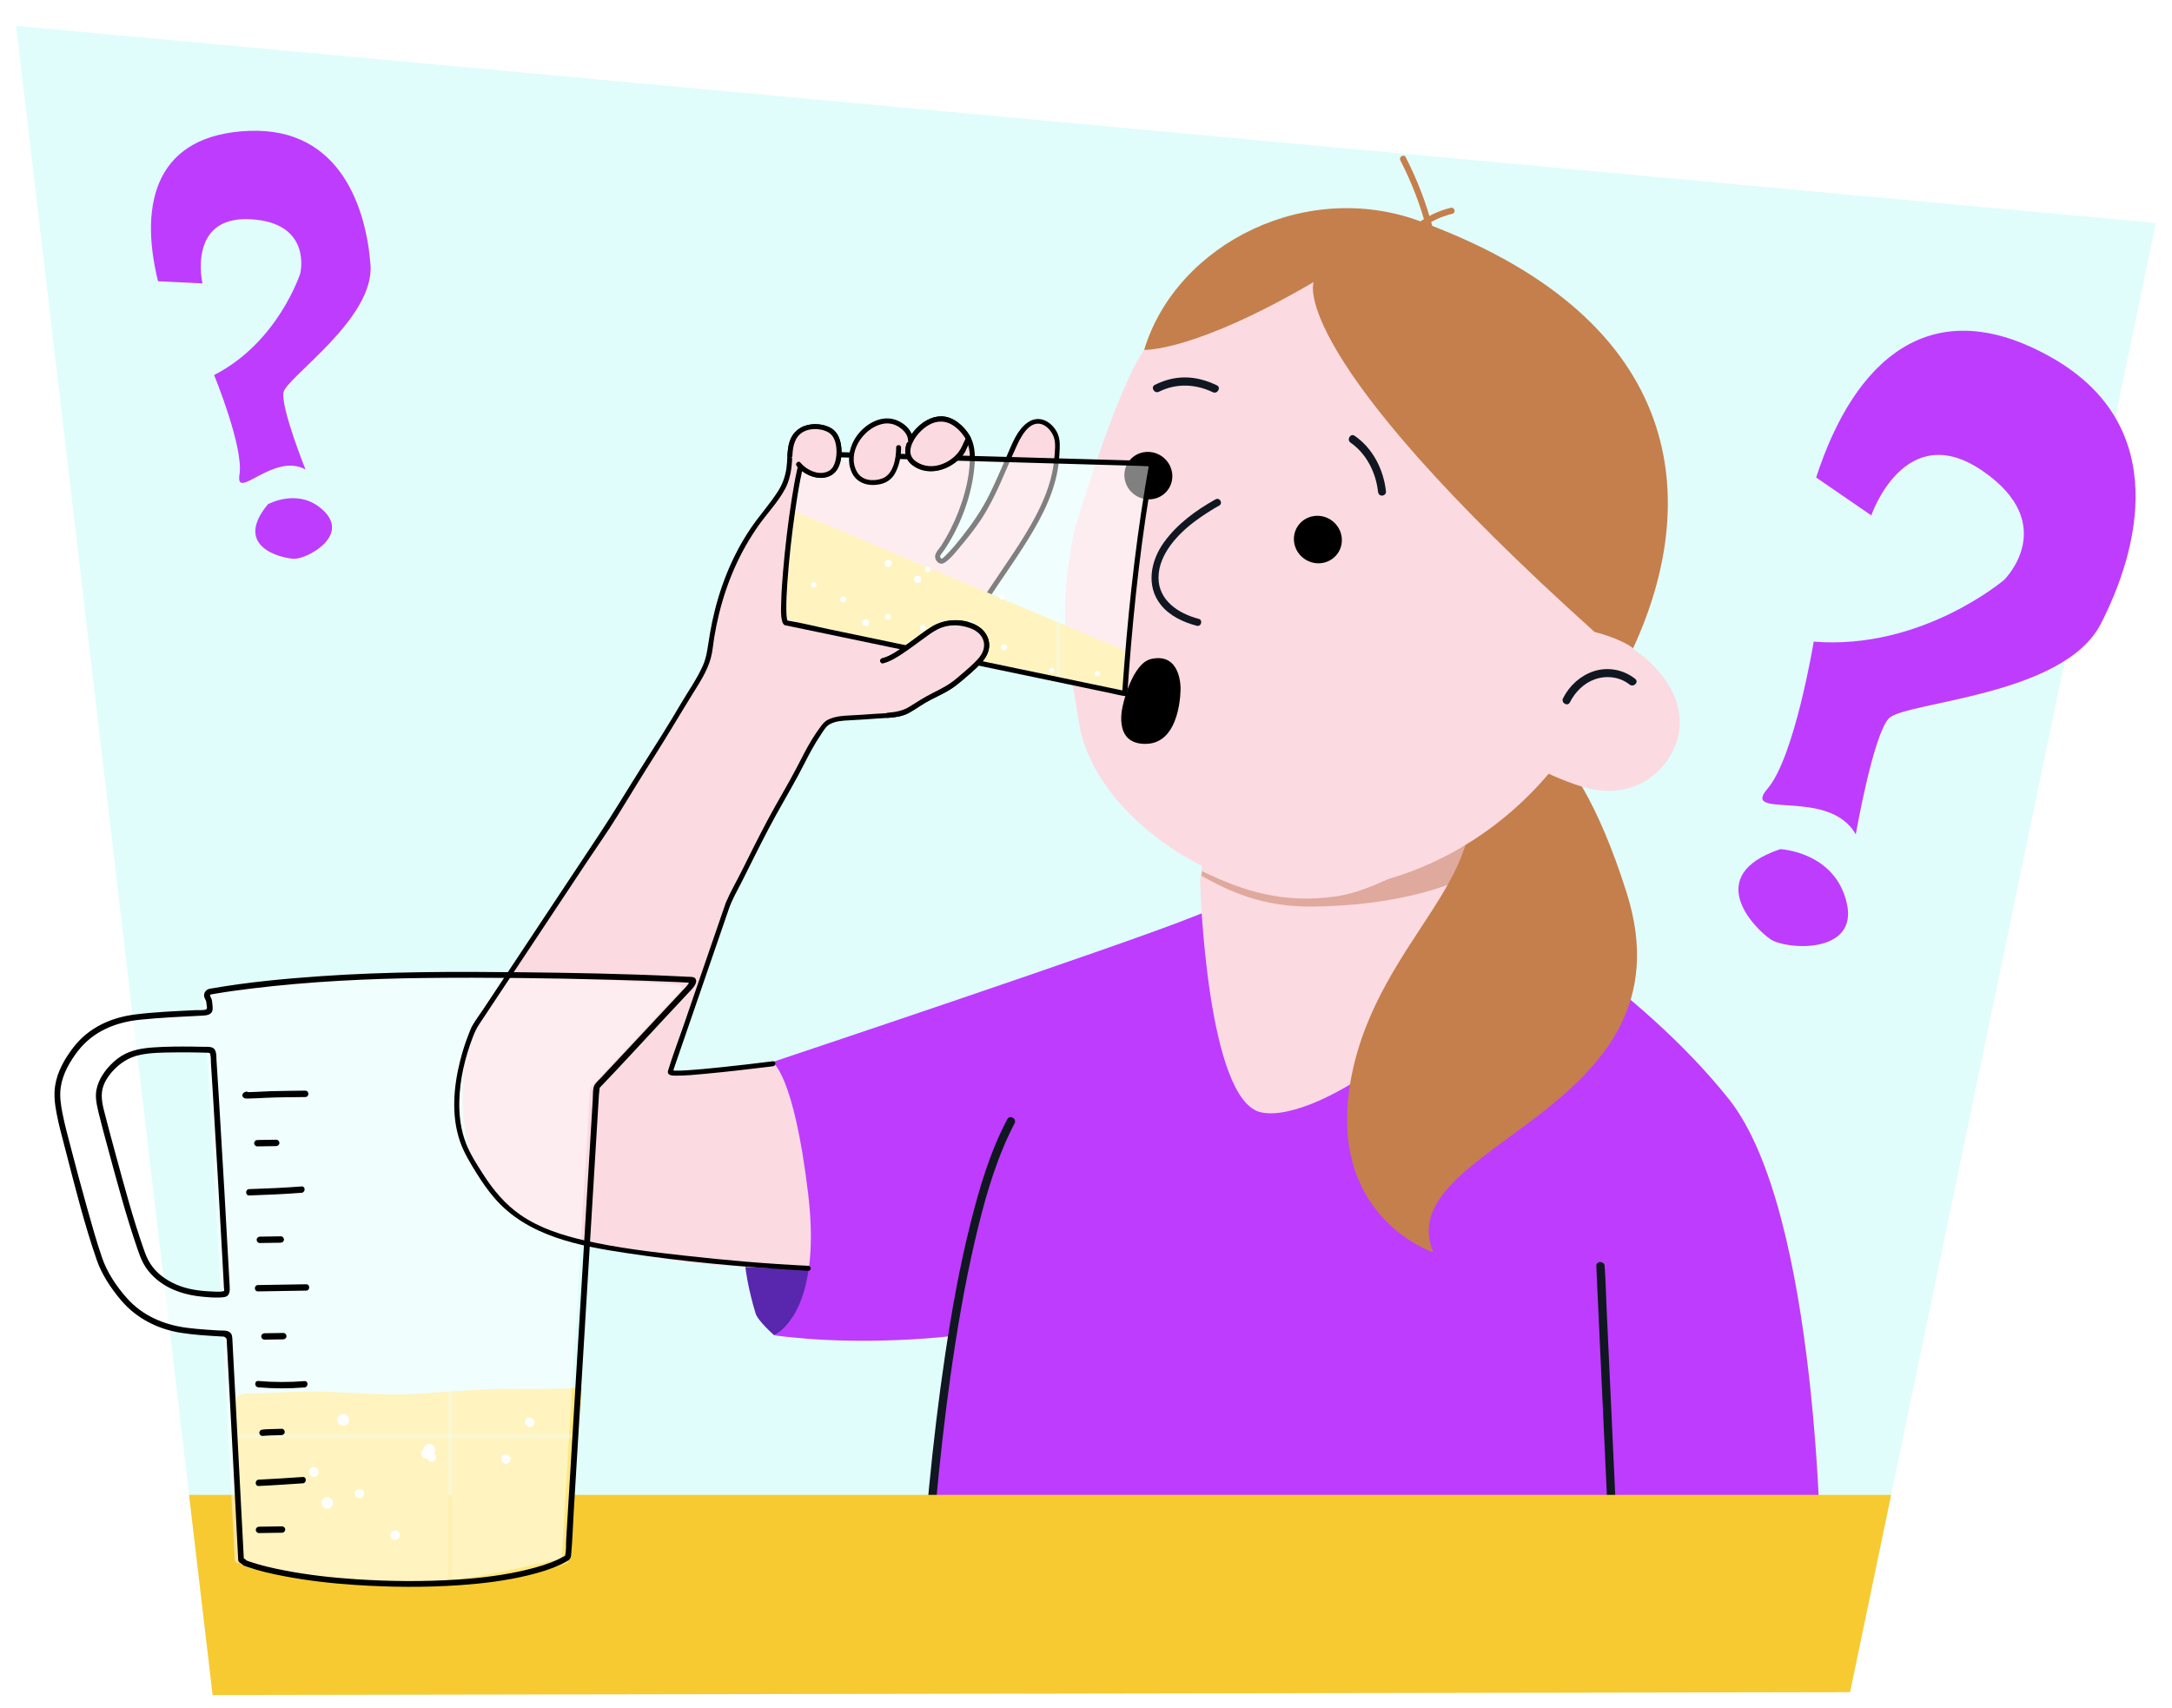 <?xml version="1.0" encoding="UTF-8"?>
<svg id="Laag_6" data-name="Laag 6" xmlns="http://www.w3.org/2000/svg" xmlns:xlink="http://www.w3.org/1999/xlink" viewBox="0 0 674 530">
  <defs>
    <style>
      .cls-1 {
        fill: none;
      }

      .cls-2 {
        fill: #be3cfe;
      }

      .cls-3 {
        fill: url(#Nieuwe_patroonstaal_2);
      }

      .cls-4 {
        fill: #fbdbe1;
      }

      .cls-5 {
        fill: #e0a99d;
      }

      .cls-6 {
        fill: #ffe880;
      }

      .cls-7 {
        fill: #101720;
      }

      .cls-8 {
        fill: #5926ae;
      }

      .cls-9 {
        fill: #fff;
      }

      .cls-10 {
        fill: #f8ca31;
      }

      .cls-11 {
        opacity: .5;
      }

      .cls-12 {
        fill: url(#Nieuwe_patroonstaal_2-2);
      }

      .cls-13 {
        fill: #e1fdfb;
      }

      .cls-14 {
        fill: #c47f4d;
      }

      .cls-15 {
        clip-path: url(#clippath);
      }
    </style>
    <clipPath id="clippath">
      <path id="Path_2271-2" data-name="Path 2271" class="cls-13" d="M5,8.01l60.98,517.99,508.12-.89,94.89-455.91L5,8.01Z"/>
    </clipPath>
    <pattern id="Nieuwe_patroonstaal_2" data-name="Nieuwe patroonstaal 2" x="0" y="0" width="187.62" height="187.62" patternTransform="translate(2960.11 3078.14)" patternUnits="userSpaceOnUse" viewBox="0 0 187.62 187.62">
      <g>
        <rect class="cls-1" x="0" y="0" width="187.62" height="187.62"/>
        <rect class="cls-6" x="0" y="0" width="187.62" height="187.62"/>
      </g>
    </pattern>
    <pattern id="Nieuwe_patroonstaal_2-2" data-name="Nieuwe patroonstaal 2" patternTransform="translate(2960.84 3077.66)" xlink:href="#Nieuwe_patroonstaal_2"/>
  </defs>
  <g id="Achtergrond_6" data-name="Achtergrond 6">
    <path id="Path_2271" data-name="Path 2271" class="cls-13" d="M5,8.01l60.98,517.99,508.12-.89,94.89-455.91L5,8.01Z"/>
    <g class="cls-15">
      <path class="cls-8" d="M246.04,408.67s-2.21,4.19-5.81,5.69c0,0-5.36-4.72-5.81-6.97,0,0-2.67-8.51-3.24-15.49-.56-6.97,20.57-1.06,20.57-1.06,0,0-1.62,12.89-5.56,18.31"/>
      <path class="cls-4" d="M327.48,134.8c-.86-1.84-2.96-4.01-4.99-4.07-3.33-.1-5.87,3.38-7.28,6.4-3.74,7.98-7.14,17.49-12.08,24.63,0,0-9.56,13.13-11.14,12.38-1.58-.74-.93-2-.93-2,5.73-7.77,10.46-19.74,10.63-29.39.04-2.29-.11-4.66-1.19-6.68-.88-1.64-2.81-4.15-5.68-5.51-2.26-1.07-5-.57-7.15.71-1.76,1.05-3.87,3.14-5.05,5.42h-.07c.11-2.69-3.02-5.19-5.27-5.82-3.02-.84-6.34.52-8.71,2.58-1.69,1.46-2.99,3.37-3.75,5.47-.49,1.35-.7,3.01-.53,4.64l-4.18-1.05c.5-2.46.25-5.39-1.03-7.47-1.71-2.78-7.22-3.29-10.09-1.74-3.13,1.69-3.75,4.85-3.88,8.17-.13,3.25-.5,6.6-1.96,9.51-1.72,3.41-5.51,7.71-7.75,10.8-6.22,8.56-9.86,16.64-12.55,26.71-1.49,5.57-2.02,9.43-2.75,14.28-.75,5.04-6.18,12.42-8.66,16.87-4.17,7.51-15.82,24.84-20.25,32.73-10.01,15.1-43.74,66.01-45.05,67.98-1.54,2.32-5.71,26.04,1.54,42.47,14.67,33.21,106.57,30.89,106.57,30.89l-8.49-64.87s-36.29,6.16-37.84,3.84c-1.53-2.3,19.14-54.42,19.41-55.1,7.13-14.19,10.92-22.29,18.77-35.74,2.73-4.68,5.51-11.56,10.09-17.12.84-1.02,4.36-1.87,5.68-1.89,2.11-.02,8.92-.51,13.57-.85,5.93-.44,5.85-1.31,10.93-4.4,2.75-1.67,7.51-3.48,10.32-5.88,4.07-3.48,5.93-5.02,7.64-6.95,2.61-2.94,2.53-7.11-.92-9.51-.49-.34-1.34-.77-2.41-1.13,4.8-9.1,11.22-17.24,16.65-25.97,5.45-8.77,10-17.38,10.37-27.69.07-2.03.32-3.79-.54-5.62Z"/>
      <g>
        <path class="cls-2" d="M240.22,414.36s15.05-6.18,10.58-43.73c-4.47-37.56-11.13-41.04-11.13-41.04,0,0,109.48-36.55,130.56-45.1,39.07-15.84,94.78-3.46,94.78-3.46,0,0,43.28,24.69,71.45,60.01,28.17,35.32,28.61,145.09,28.61,145.09,0,0-4.59,15.2-63.61,11.18l-.45,16.54-214.89-4.92s2.7-67.16,9.83-94.39c0,0-28.2,3.56-55.74-.17Z"/>
        <path class="cls-4" d="M372.4,273.42c0,1.41,2.1,68.17,18.94,71.77,18.09,3.88,66.66-31.17,73.68-61.16,0,0-6.37-22.39-5.88-30.26.49-7.86-86.11,14.78-86.11,14.78"/>
        <path class="cls-5" d="M463.9,250.46l.32,16.54c-10.95,7.95-30.83,14.04-56.81,14.33-15.64.17-25.9-4.68-34.62-9.57l.23-1.43c12.56,6.12,25.18,10.19,41.45,7.86,16.27-2.33,39.09-18.34,49.42-27.74Z"/>
        <path class="cls-14" d="M444.75,388.62s-33.86-11.06-25.38-54.59c8.48-43.53,47.93-63.66,33.84-94.8-14.09-31.13,14.8-14.02,14.8-14.02,0,0,18.8-4.79,36.75,51.79,21.78,68.64-73.96,77.9-60.01,111.62Z"/>
        <path class="cls-4" d="M333.13,165.62c-4.44,24.29-2.91,30.92,1.73,58.92,2.89,17.44,18.3,33.54,35.88,43.02,17.58,9.48,32.06,10.46,49.45,7.62,22.12-3.63,44.14-15.86,60.39-35.08,4.18,1.98,10.93,4.56,15.04,5.09,10.93,1.45,19.15-3.87,23.34-11.82,5.52-10.46.98-23.13-12.25-32.06h-.01c.44-1.08.85-2.16,1.27-3.23.4-1.07.79-2.13,1.18-3.21.5-1.42.97-2.84,1.44-4.27.23-.71.45-1.42.66-2.13.16-.53.31-1.06.48-1.59l.33-1.2c.23-.84.46-1.68.67-2.53.24-.89.45-1.75.65-2.64.2-.89.4-1.76.58-2.64.22-1.05.43-2.09.62-3.15.18-1.04.36-2.09.52-3.14,0,0,.01,0,0-.01.15-1.04.29-2.09.42-3.12.06-.52.11-1.03.17-1.55.21-1.9.36-3.78.44-5.66.03-.65.06-1.28.07-1.91.02-.48.04-.95.03-1.43,0-.47.01-.93,0-1.39,0-3.16-.18-6.3-.55-9.39-.12-1-.26-1.98-.41-2.96-.16-.99-.31-1.97-.5-2.94-.19-.99-.4-1.99-.65-2.97-.15-.63-.29-1.23-.46-1.85-.1-.4-.2-.81-.32-1.2-.24-.87-.5-1.72-.78-2.59-.09-.33-.2-.65-.31-.96-.28-.85-.59-1.68-.89-2.51-.29-.79-.61-1.58-.93-2.35-.27-.67-.56-1.33-.85-1.96-.2-.46-.42-.9-.63-1.35-.58-1.25-1.21-2.47-1.88-3.67-.46-.85-.93-1.69-1.43-2.51-.63-1.05-1.3-2.11-1.99-3.15-.24-.35-.49-.72-.75-1.08-.4-.59-.82-1.17-1.24-1.75-.39-.54-.79-1.07-1.21-1.6-.15-.21-.31-.41-.46-.6-.35-.44-.71-.89-1.07-1.32-.17-.2-.34-.42-.52-.61-1.1-1.3-2.27-2.6-3.48-3.87-.4-.44-.82-.87-1.25-1.29-.53-.54-1.06-1.06-1.61-1.58-1.46-1.4-3.01-2.79-4.62-4.14-.31-.28-.66-.56-1-.82-.3-.25-.61-.5-.93-.75-.35-.28-.7-.55-1.07-.83-1.07-.85-2.17-1.66-3.31-2.46-.57-.42-1.15-.83-1.75-1.23-3.53-2.42-7.34-4.75-11.45-6.96-4.58-2.47-9.08-4.56-13.49-6.29-.34-.14-.68-.27-1.03-.4-1.92-.74-3.85-1.41-5.75-2.01-.48-.15-.97-.29-1.44-.43-1.7-.51-3.39-.96-5.08-1.36-.53-.13-1.06-.25-1.58-.36-.55-.12-1.09-.24-1.64-.34-1.36-.27-2.71-.5-4.06-.7t-.01,0c-.67-.11-1.33-.2-2-.27-.65-.08-1.32-.16-1.98-.22-1.32-.13-2.64-.22-3.93-.29-1.31-.06-2.61-.09-3.89-.09-.64,0-1.28.02-1.92.04s-1.28.04-1.91.08c-.63.04-1.26.08-1.89.14-.74.06-1.49.13-2.23.22-.33.03-.66.07-1,.11-.84.12-1.68.23-2.5.38-.56.09-1.12.19-1.68.3-.6.1-1.21.23-1.81.37-1.21.26-2.41.55-3.59.88-.32.08-.64.18-.95.26-.35.1-.7.21-1.06.31-.66.2-1.32.41-1.99.64-.65.23-1.3.45-1.96.7-.65.23-1.3.49-1.94.74-.65.25-1.3.52-1.93.81-.64.27-1.27.56-1.9.85-.63.29-1.26.6-1.89.91-.5.25-.99.51-1.5.77-.2.1-.39.2-.57.31-.55.29-1.09.6-1.63.91-.25.13-.51.28-.76.43-.3.17-.59.34-.89.53-.09.05-.18.09-.25.15-.25.15-.5.3-.76.46-.26.15-.5.3-.74.47-.45.28-.89.56-1.32.85-4.14,2.7-8.1,5.83-11.89,9.32-.25.22-.48.44-.71.66-1.09,1.01-2.17,2.05-3.23,3.15-.8.8-1.59,1.63-2.37,2.45-.78.85-1.55,1.69-2.31,2.56-1.52,1.74-3.02,3.54-4.48,5.39-.49.62-1,1.22-1.45,1.87-9.19,13.38-21.93,57.06-21.93,57.06Z"/>
        <path class="cls-14" d="M431.57,76.92l1.01,1.83c.34.62,1.32.63,1.66,0,3.44-6.31,9.52-10.74,16.47-12.42,1.2-.29.69-2.14-.51-1.85-7.41,1.79-13.96,6.58-17.62,13.3h1.66l-1.01-1.83c-.6-1.08-2.26-.11-1.66.97h0Z"/>
        <path class="cls-14" d="M447.91,93.57c-.46-15.6-4.58-30.92-11.7-44.78-.56-1.1-2.22-.13-1.66.97,6.97,13.56,10.99,28.56,11.44,43.81.04,1.23,1.96,1.24,1.92,0h0Z"/>
        <path class="cls-14" d="M506.77,201.16c-4.05-3.14-11.95-5.04-11.95-5.04-96.31-86.63-87.18-108.59-87.18-108.59-37.38,21.85-52.59,21.04-52.59,21.04,10-33.08,51.07-53.76,87.24-39.29,82.01,30.75,85.28,87.06,64.48,131.89Z"/>
        <path class="cls-7" d="M507.43,210.67c-3.64-2.88-8.49-3.82-12.93-2.35-4.12,1.37-7.54,4.51-9.47,8.37-.71,1.42,1.42,2.68,2.14,1.25,1.6-3.19,4.31-5.92,7.71-7.13,3.61-1.29,7.76-.79,10.8,1.62,1.24.98,3-.76,1.75-1.75h0Z"/>
        <path class="cls-7" d="M371.96,192.04c-6.27-1.65-12.52-5.7-12.46-12.88s6.05-13.55,11.63-17.63c2.3-1.68,4.71-3.25,7.21-4.65,1.26-.7.13-2.64-1.13-1.93-6.09,3.4-11.85,7.6-15.98,13.29s-5.73,13.53-1.01,19.45c2.76,3.46,6.96,5.39,11.15,6.5,1.39.37,1.99-1.79.59-2.16h0Z"/>
        <ellipse cx="408.95" cy="167.43" rx="7.31" ry="7.5" transform="translate(44.19 416.87) rotate(-56.63)"/>
        <ellipse cx="356.34" cy="147.59" rx="7.31" ry="7.5" transform="translate(37.09 364.01) rotate(-56.63)"/>
        <path class="cls-7" d="M430.09,152.57c-.71-6.76-4.04-13.44-9.73-17.33-1.32-.9-2.56,1.24-1.25,2.14,4.9,3.36,7.89,9.37,8.5,15.19.07.66.52,1.24,1.24,1.24.62,0,1.31-.57,1.24-1.24h0Z"/>
        <path class="cls-7" d="M377.6,119.57c-3.07-1.47-6.36-2.43-9.79-2.45s-6.49.85-9.44,2.31c-1.43.71-.17,2.84,1.25,2.14,5.41-2.69,11.33-2.44,16.73.14,1.43.68,2.69-1.45,1.25-2.14h0Z"/>
        <path d="M348.53,218.53s-3.68,12.55,7.16,12.31c10.84-.24,10.65-17.13,10.65-17.13,0,0,.3-11.27-9.07-9.23-5.93,1.29-8.75,14.04-8.75,14.04Z"/>
      </g>
      <path class="cls-7" d="M287.43,508.92c.17-4.02.41-8.04.66-12.06.63-10.11,1.41-20.21,2.33-30.29,1.23-13.34,2.71-26.67,4.58-39.94s4.28-27.64,7.45-41.26c2.65-11.39,5.76-22.91,10.77-33.52.51-1.09,1.05-2.16,1.61-3.23.78-1.48-1.46-2.79-2.25-1.31-5.37,10.15-8.68,21.37-11.46,32.46-3.36,13.43-5.81,27.09-7.85,40.78s-3.64,27.29-4.97,40.99c-1.04,10.74-1.91,21.51-2.62,32.28-.22,3.4-.43,6.79-.61,10.19-.08,1.56-.25,3.14-.23,4.7,0,.07,0,.14,0,.21-.07,1.67,2.53,1.67,2.6,0h0Z"/>
      <path class="cls-7" d="M502.77,497.3c-.16-3.46-.32-6.91-.48-10.37-.38-8.3-.77-16.6-1.15-24.9-.47-10.09-.93-20.17-1.4-30.26-.4-8.65-.8-17.31-1.2-25.96-.2-4.24-.27-8.5-.59-12.73,0-.06,0-.12,0-.18-.08-1.67-2.68-1.68-2.6,0,.16,3.46.32,6.91.48,10.37.38,8.3.77,16.6,1.15,24.9.47,10.09.93,20.17,1.4,30.26.4,8.65.8,17.31,1.2,25.96.2,4.24.27,8.5.59,12.73,0,.06,0,.12,0,.18.08,1.67,2.68,1.68,2.6,0h0Z"/>
      <rect class="cls-10" x="-66.48" y="463.89" width="753.57" height="195.52"/>
    </g>
  </g>
  <g>
    <path class="cls-2" d="M49.02,87.28l13.81.67s-4.79-20.86,14.71-19.92c19.5.94,15.65,16.77,15.65,16.77,0,0-6.81,21.37-26.75,31.59,0,0,9.23,22.4,7.88,30.88-1.36,8.48,10.61-7.02,20.48-1.58,0,0-7.74-19.31-6.81-23.96s28.25-22.8,26.98-39.57-8.9-42.61-37.54-41.55c-28.64,1.06-34.52,21.77-28.39,46.68Z"/>
    <path class="cls-2" d="M83.13,156.49s9.88-5.5,17.55,2.25-5.53,14.83-9.49,14.66c-3.95-.17-18.97-3.75-8.06-16.9Z"/>
  </g>
  <g>
    <path class="cls-2" d="M563.58,148.18l17.11,11.76s10.37-30.42,34.53-13.81c24.16,16.61,6.73,33.78,6.73,33.78,0,0-25.58,21.91-59.13,19.2,0,0-5.91,35.9-14.35,45.66-8.44,9.76,19.1-.58,27.4,14.16,0,0,5.37-30.77,10.24-35.98s54.1-6.79,65.72-29.22c11.62-22.43,22.31-61.45-15.11-82.73-37.42-21.27-61.28.53-73.14,37.17Z"/>
    <path class="cls-2" d="M552.45,263.51s16.96.79,20.63,16.73c3.67,15.95-18.78,14.56-23.69,11.22s-21.26-19.79,3.06-27.95Z"/>
  </g>
  <g>
    <path class="cls-3" d="M72.17,435.9c-.1-1.9,2.01-3.5,4.64-3.47,4.09.04,9.63-.48,19.93-.58,6.64-.07,21.27,1.06,28.38.87,6.01-.16,24.65-1.8,30.38-1.73,21.04.26,25.16-.44,25.16-.44,0,0-4.11,49.33-4.34,54-.1,1.94-23.53,5.74-23.53,5.74l-25.05,1.21-33.97-1.87s-18.83-2.75-18.96-4.21c-.23-2.53-2.03-37.6-2.64-49.52Z"/>
    <g>
      <g class="cls-11">
        <path class="cls-9" d="M16.52,345.73c.88,4.77,11.39,44.78,13.79,48.57,2.4,3.79,6.2,11.02,13.38,14.92,6.61,3.59,11.27,4.05,24.46,4.82.58.03,1.04.45,1.07.96,1.8,33.65,3.34,63.7,3.62,69.08.03.5.45.89,1,.95,5.4.56,32.49,6.76,51.92,6.48,19.27-.28,42.66-6.89,47.6-7.56.55-.08.96-.48.99-.97l8.64-143.1c.01-.21.22-2.52.37-2.69l28.03-29.99c.57-.64.11-1.58-.8-1.64-9.5-.67-49.31-3.3-84.14-2.78-39.87.59-63.47,5.15-63.47,5.15,0,0-1.53.79-.22,2.3.1.11.23,1.16.41,3.01.05.58-.45,1.09-1.11,1.12-5.53.27-15.86.8-18.57,1.12-3.68.44-14.52.6-21.85,10.08-7.34,9.48-5.99,15.41-5.1,20.18ZM32.15,332.09c4.68-5.42,9.41-5.88,16.12-6.17,4.09-.18,10.27-.17,14.8.03.58.03,1.05.43,1.08.94,1.15,17.45,2.77,45.58,4.31,73.81.03.56-.45,1.04-1.08,1.08-2.05.14-4.87.04-7.8-.3-6.4-.74-13.67-3.98-16.72-10.63-3.06-6.65-13.15-44.19-13.59-46.67-.44-2.48-1.97-6.48,2.89-12.1Z"/>
      </g>
      <path d="M34.78,332.6c2.34-2.65,5.12-4.47,8.59-5.22s7.01-.73,10.49-.79c2.04-.03,4.09-.03,6.13,0,.94.01,1.88.03,2.83.06.45.01.89.03,1.34.04.16,0,.4-.02.55.02.82.24.46.36.59.83.18.68.1,1.55.15,2.25.05.84.11,1.68.16,2.52.11,1.79.23,3.58.34,5.37,1.09,17.64,2.09,35.3,3.06,52.95.13,2.4.26,4.8.39,7.2.03.58.06,1.16.09,1.74,0,.17.12.91.05,1-.11.15-.54.19-.71.21-.98.14-2.05.04-3.04,0-3.84-.14-7.69-.65-11.23-2.21-3.14-1.38-6.03-3.5-7.91-6.41-.96-1.49-1.54-3.05-2.12-4.71-3.29-9.37-5.85-19.02-8.47-28.59-1.11-4.05-2.21-8.1-3.25-12.16-.74-2.88-1.73-6.02-.95-8.97.51-1.93,1.62-3.62,2.9-5.13.74-.88-.52-2.16-1.27-1.27-2.28,2.7-3.97,5.88-3.7,9.51.11,1.46.44,2.93.78,4.36.88,3.67,1.89,7.31,2.87,10.95,2.83,10.42,5.61,20.92,9.12,31.14.55,1.6,1.1,3.22,1.9,4.71,1.7,3.18,4.48,5.69,7.63,7.38s6.79,2.63,10.44,2.99c2.23.22,4.59.44,6.83.19s1.97-2.26,1.88-3.98c-1.06-19.42-2.14-38.84-3.34-58.25-.23-3.79-.47-7.57-.72-11.36-.09-1.42.16-3.45-1.55-3.96-.81-.24-1.8-.14-2.63-.16-1.08-.03-2.15-.05-3.23-.06-4.1-.05-8.21-.03-12.3.26-3.37.24-6.75.8-9.68,2.58-1.63.99-3.04,2.28-4.29,3.71-.76.87.51,2.15,1.27,1.27Z"/>
      <path d="M94.74,338.45c-3.63.06-7.26.07-10.89.18-1.43.04-2.85.13-4.28.2-.72.03-1.43.06-2.15.08-.25,0-.5,0-.75,0-.07,0-.18-.03-.24,0,0,0,.24.06.47.25l.29.7h0c-.1.22-.19.45-.29.69-.19.21-.52.24-.1.14,1.24-.28.71-2.18-.52-1.9-.79.18-1.49,1.03-.77,1.77.4.41,1.07.35,1.59.34,1.76-.02,3.53-.14,5.29-.22,4.11-.2,8.24-.17,12.35-.24,1.27-.02,1.27-1.99,0-1.97h0Z"/>
      <path d="M85.71,353.68c-1.95.03-3.9.06-5.85.09-.51,0-1.01.45-.99.99s.43.99.99.99c1.95-.03,3.9-.06,5.85-.09.51,0,1.01-.45.99-.99s-.43-.99-.99-.99h0Z"/>
      <path d="M93.58,368.18c-5.41.42-10.83.66-16.25.83-1.26.04-1.27,2.01,0,1.97,5.42-.17,10.84-.42,16.25-.83,1.26-.1,1.27-2.07,0-1.97h0Z"/>
      <path d="M87.13,383.66c-2.17.03-4.33.07-6.5.1-.51,0-1.01.45-.99.99s.43.99.99.99c2.17-.03,4.33-.07,6.5-.1.51,0,1.01-.45.99-.99s-.43-.99-.99-.99h0Z"/>
      <path d="M95,398.54c-4.98.08-9.97.16-14.95.24-1.27.02-1.27,1.99,0,1.97,4.98-.08,9.97-.16,14.95-.24,1.27-.02,1.27-1.99,0-1.97h0Z"/>
      <path d="M87.91,413.65c-1.95.03-3.9.06-5.85.09-.51,0-1.01.45-.99.99s.43.99.99.99c1.95-.03,3.9-.06,5.85-.09.51,0,1.01-.45.99-.99s-.43-.99-.99-.99h0Z"/>
      <path d="M94.48,428.59c-4.77.38-9.56.37-14.33-.04-1.26-.11-1.26,1.86,0,1.97,4.77.41,9.56.42,14.33.04,1.26-.1,1.27-2.07,0-1.97h0Z"/>
      <path d="M87.37,443.39c-1.08.02-2.15.05-3.23.09-.97.04-1.98.03-2.94.21-.51.1-.84.73-.69,1.21.18.54.67.79,1.21.69.24-.05-.17.01-.06,0,.08,0,.16-.02.24-.02.21-.02.42-.03.63-.05.56-.03,1.12-.06,1.69-.08,1.05-.04,2.1-.07,3.15-.09.51-.01,1.01-.45.99-.99s-.43-1-.99-.99h0Z"/>
      <path d="M93.95,458.34c-4.55.3-9.09.63-13.65.83-1.26.06-1.27,2.03,0,1.97,4.55-.2,9.1-.54,13.65-.83,1.26-.08,1.27-2.05,0-1.97h0Z"/>
      <path d="M87.52,473.66c-2.38.04-4.77.08-7.15.11-.53,0-.99.45-.99.99s.45.99.99.99c2.38-.04,4.77-.08,7.15-.11.53,0,.99-.45.99-.99s-.45-.99-.99-.99h0Z"/>
    </g>
    <path d="M24.25,326.06c4.79-6.09,11.69-8.85,19.22-9.62,6.47-.66,12.97-.95,19.46-1.27,1.89-.09,3.27-.55,3.05-2.73-.08-.76-.1-1.6-.3-2.34-.16-.59-.7-.93-.37-1.48.11-.18-.25.09-.05.02.08-.03.19-.04.27-.05.37-.05.75-.13,1.12-.2,3.85-.66,7.72-1.18,11.6-1.65,17.88-2.17,35.9-3.05,53.9-3.25,19.31-.21,38.63.04,57.93.56,6.67.18,13.33.38,19.99.7,1.02.05,2.05.1,3.07.16.38.02.86.13,1.24.08.06,0,.2.04.24.02.12-.08-.32-.67-.43-.65s-.52.87-.62,1c-.6.83-1.31,1.55-2.01,2.29-6.9,7.38-13.81,14.77-20.71,22.15l-4.31,4.61c-.61.65-1.32,1.28-1.86,1.99-.85,1.13-.65,3.31-.74,4.79-.34,5.63-.68,11.27-1.02,16.9-.6,10.01-1.21,20.02-1.81,30.02-.7,11.66-1.41,23.32-2.11,34.98-.66,10.87-1.31,21.73-1.97,32.6-.44,7.34-.89,14.68-1.33,22.02-.09,1.51.04,3.25-.29,4.74-.12.53.06.29-.62.62-.47.23-.92.52-1.4.75-3.04,1.46-6.45,2.45-9.77,3.27-7,1.71-14.2,2.58-21.38,3.06-10.52.71-21.13.61-31.65-.07-7.49-.49-14.98-1.32-22.35-2.75-3.66-.71-7.34-1.54-10.88-2.76-.34-.12-.67-.27-1.01-.37-.18-.05,0,.11-.04-.02,0-.02-.05-.02-.06-.03.4.7.29.13.02-.15-.1-.1-.94-.73-.6-.12-.04-.07-.02-.28-.02-.36,0-.34-.03-.68-.05-1.02-.05-.95-.1-1.89-.15-2.84-.87-16.96-1.76-33.92-2.65-50.88-.15-2.9-.31-5.81-.46-8.71-.07-1.4-.15-2.8-.22-4.2-.05-.97-.03-1.94-.95-2.53s-2.35-.4-3.39-.47c-1.25-.08-2.49-.16-3.74-.25-2.04-.15-4.08-.31-6.1-.58-7.14-.94-13.73-3.76-18.58-9.22-3.23-3.63-6.12-7.96-7.68-12.51-1.76-5.11-3.21-10.33-4.67-15.53-1.72-6.12-3.37-12.25-4.96-18.4-.94-3.65-1.97-7.31-2.69-11.02-.5-2.59-.89-5.21-.53-7.84.6-4.35,2.92-8.22,5.54-11.64.7-.92-.86-1.82-1.56-.91-2.69,3.51-5.02,7.5-5.7,11.94-.44,2.85-.11,5.62.42,8.44.71,3.8,1.76,7.55,2.73,11.29,2.97,11.48,5.86,23.09,9.74,34.31,1.61,4.64,4.46,8.9,7.63,12.63,4.72,5.53,11.25,8.84,18.37,10,4.2.68,8.47.91,12.71,1.16.55.03.85-.04,1.27.35.45.42.36.68.39,1.28.04.66.07,1.32.11,1.98.08,1.55.17,3.1.25,4.66.15,2.87.31,5.75.46,8.62.54,10.13,1.07,20.26,1.59,30.38.33,6.35.66,12.7.98,19.05.04.79.08,1.58.12,2.37.02.39,0,.83.21,1.17.16.26.42.38.65.55.53.39-.05-.13.24.11.07.06.11.22.19.29.45.39,1.15.55,1.7.74,3.58,1.24,7.32,2.07,11.03,2.79,7.43,1.44,14.97,2.28,22.51,2.78,10.65.7,21.39.8,32.05.07,7.27-.5,14.57-1.38,21.66-3.12,3.44-.84,6.89-1.87,10.1-3.4.51-.24.99-.53,1.49-.79.9-.46,1.41-.93,1.51-1.98.42-4.4.53-8.84.8-13.25.57-9.46,1.14-18.93,1.71-28.39.71-11.69,1.41-23.38,2.12-35.07s1.37-22.72,2.06-34.08c.5-8.2.99-16.4,1.49-24.61l.38-6.27c.02-.39.04-.78.07-1.16.03-.48.08-.96.14-1.43.02-.14.15-1.05.06-.8-.02.06-.1.15-.05.07s.15-.17.23-.24c6.64-6.9,13.09-14,19.63-21,2.6-2.78,5.21-5.56,7.8-8.35.89-.95,2.8-2.7,2.29-4.09-.36-.98-1.72-.8-2.57-.85-1.03-.06-2.06-.11-3.1-.16-16.09-.77-32.21-1.06-48.32-1.24-20.83-.23-41.7-.23-62.49,1.22-11.22.78-22.48,1.84-33.57,3.76-.6.1-1.19.13-1.69.5s-.81.87-.88,1.46c-.12.89.5,1.53.64,2.08.09.36.1.75.14,1.12.06.57.36,1.28-.35,1.47-.9.24-2.07.1-3,.15-6.28.32-12.6.55-18.84,1.34-7.41.94-14.24,3.99-18.95,9.97-.71.9.56,2.19,1.27,1.27Z"/>
  </g>
  <g>
    <g>
      <circle class="cls-9" cx="164.38" cy="441.35" r="1.48"/>
      <circle class="cls-9" cx="132.22" cy="451.07" r="1.52"/>
      <circle class="cls-9" cx="156.97" cy="452.78" r="1.44"/>
      <circle class="cls-9" cx="133.93" cy="452.2" r="1.35"/>
      <circle class="cls-9" cx="122.61" cy="476.37" r="1.45"/>
      <circle class="cls-9" cx="97.36" cy="456.8" r="1.51"/>
    </g>
    <circle class="cls-9" cx="111.57" cy="463.47" r="1.43"/>
    <circle class="cls-9" cx="133.25" cy="449.94" r="1.86"/>
    <circle class="cls-9" cx="106.49" cy="440.6" r="1.82"/>
    <circle class="cls-9" cx="101.55" cy="466.38" r="1.81"/>
  </g>
  <g>
    <path d="M301.61,194.58c4.56-8.6,10.5-16.34,15.73-24.53,4.78-7.48,9.36-15.46,10.89-24.33.38-2.18.52-4.36.62-6.57.09-2-.09-3.9-1.2-5.63-1.98-3.07-5.44-4.67-8.69-2.45s-4.75,6.34-6.28,9.83c-1.84,4.2-3.6,8.44-5.64,12.55-2.34,4.71-5.16,8.86-8.41,12.96-1.55,1.96-3.13,3.93-4.91,5.69-.35.35-1.13,1.25-1.59,1.29.19-.02-.07,0-.23-.26s-.2-.32-.16-.61c.03-.26,1.02-1.44,1.37-1.97,4.62-7,7.91-15.28,9.02-23.61.52-3.87.83-8.36-1.28-11.83-1.84-3.02-5.12-5.98-8.85-5.91-3.1.06-5.82,1.81-7.85,4.03-1.66,1.82-3.22,4.22-3.21,6.78,0,2.93,2.32,4.77,4.88,5.69,3.39,1.21,7.2.2,10.07-1.82,1.43-1.01,2.65-2.26,3.59-3.74.53-.84-.8-1.61-1.33-.78-1.89,3-5.4,5.22-8.98,5.33-2.7.08-6.6-1.4-6.69-4.57-.07-2.41,1.66-4.72,3.28-6.34,2.4-2.4,5.99-4.06,9.24-2.29,3.58,1.95,5.74,5.49,5.92,9.52s-.51,8-1.55,11.84-2.58,7.82-4.44,11.49c-.86,1.7-1.8,3.36-2.83,4.96-.63.98-1.84,2.08-1.92,3.3-.07.99.71,2.12,1.72,2.31.58.11,1.1-.2,1.55-.52,1.6-1.14,2.89-2.78,4.14-4.27,2.37-2.82,4.74-5.73,6.78-8.81,4.6-6.97,7.47-14.92,10.92-22.49,1.26-2.77,3.76-8.11,7.65-7.26,1.89.41,3.56,2.46,4.12,4.23.62,1.95.27,4.35.11,6.36-.7,8.47-4.48,16.18-8.81,23.36-4.61,7.64-10,14.77-14.67,22.37-1.19,1.94-2.33,3.91-3.39,5.92-.46.87.86,1.65,1.33.78h0Z"/>
    <g>
      <path class="cls-12" d="M350.65,202.53l-103.97-43.83s-3.9,30.19-2.19,33.12c1.7,2.92,105.27,22.88,105.27,22.88l.9-12.17Z"/>
      <g class="cls-11">
        <path class="cls-9" d="M243.92,193.28l105.1,21.91s1.25-18.49,3.07-35.2c1.83-16.71,5.32-36.14,5.32-36.14l-107.32-3.07c-2.89-.08-9.01,51.91-6.17,52.5Z"/>
      </g>
      <path d="M243.71,194.05c3.49.73,6.98,1.45,10.47,2.18,8.38,1.75,16.75,3.49,25.13,5.24,10.13,2.11,20.26,4.22,30.39,6.34,8.72,1.82,17.44,3.64,26.16,5.46,2.89.6,5.78,1.2,8.66,1.81,1.36.28,2.74.66,4.11.86.06,0,.12.02.18.04.53.11.98-.23,1.02-.77,1.41-20.82,3.49-41.56,6.84-62.16.49-2.99.98-5.98,1.52-8.96.09-.52-.22-1-.77-1.02-7.48-.21-14.97-.43-22.45-.64-15.05-.43-30.11-.86-45.16-1.29-11.86-.34-23.72-.68-35.58-1.02l-3.49-.1c-.74-.02-1.28.01-1.76.71-.94,1.37-1.24,3.34-1.6,4.92-.68,2.99-1.19,6.02-1.67,9.05-1.19,7.59-2.1,15.24-2.74,22.9-.26,3.16-.49,6.34-.56,9.51-.04,1.84-.2,3.96.33,5.76.15.52.41,1.05.98,1.21,1,.27,1.43-1.28.43-1.55.01,0,.3.17.26.2-.03.02-.12-.32-.05-.08-.08-.28-.15-.56-.2-.85-.11-.69-.13-1.7-.15-2.51-.04-2.78.12-5.56.31-8.33.52-7.48,1.36-14.94,2.42-22.36.47-3.28.98-6.55,1.62-9.8.42-2.13.82-4.33,1.58-6.37.11-.3.13-.38.3-.67.05-.09.14-.36.09-.16.05-.19-.04,0,.04-.05-.25.16-.34.06.05.08.97.06,1.95.06,2.91.08,11.04.32,22.07.63,33.11.95,14.9.43,29.79.85,44.69,1.28,5.75.16,11.51.33,17.26.49l5.6.16c.99.03,2.03.16,3.02.09.13,0,.27,0,.4.01l-.77-1.02c-3.69,20.52-6.07,41.19-7.71,61.96-.25,3.19-.5,6.39-.71,9.59l1.02-.77c-3.49-.73-6.98-1.45-10.47-2.18-8.38-1.75-16.75-3.49-25.13-5.24-10.13-2.11-20.26-4.22-30.39-6.34-8.72-1.82-17.44-3.64-26.16-5.46-4.24-.88-8.5-2-12.78-2.66-.06,0-.12-.02-.18-.04-1.01-.21-1.44,1.34-.43,1.55Z"/>
      <g>
        <path class="cls-4" d="M300.5,136.09c-.88-1.64-2.81-4.15-5.68-5.51-2.26-1.07-5-.57-7.15.71-4.2,2.51-10.37,10.86-1.31,13.82,4.41,1.45,10.02-1.36,12.44-5.33l1.7-3.69Z"/>
        <path d="M301.19,135.69c-.99-1.83-2.41-3.43-4.08-4.66-2.09-1.55-4.48-2.19-7.04-1.58-3.33.8-6.2,3.47-7.89,6.38-1.56,2.68-1.97,6.12.65,8.31,3.48,2.91,8.37,2.59,12.12.4,1.79-1.05,3.67-2.61,4.61-4.5.58-1.16,1.09-2.37,1.64-3.55.43-.93-.95-1.74-1.38-.81s-.86,1.86-1.29,2.79c-.58,1.25-1.33,2.28-2.36,3.21-2.9,2.63-7.18,3.94-10.84,2.16-1.22-.59-2.36-1.48-2.72-2.84-.3-1.14,0-2.36.46-3.42,1.05-2.35,3.05-4.54,5.31-5.79s4.9-1.34,7.16.08c1.78,1.12,3.26,2.76,4.26,4.61.49.9,1.87.1,1.38-.81Z"/>
      </g>
    </g>
    <path class="cls-4" d="M278.86,138.88c.03,2.22-.39,4.44-1.24,6.49-.43,1.05-.99,2.07-1.82,2.83-1.69,1.54-5.38,1.97-7.6,1.16-4.06-1.49-4.62-7.01-3.38-10.44.76-2.1,2.07-4,3.76-5.47,2.37-2.06,5.68-3.42,8.71-2.58,2.24.63,5.38,3.13,5.27,5.8l-3.69,2.2Z"/>
    <path d="M278.09,138.88c.02,3.34-.84,8.45-4.49,9.67-2.7.9-6.09.6-7.63-2.07-3.34-5.78,1.75-13.43,7.62-14.87,1.86-.46,3.68-.18,5.29.85,1.44.92,2.9,2.4,2.89,4.21,0,.99,1.53.99,1.54,0,.03-3.75-4.17-6.67-7.61-6.82-4.42-.19-8.59,3.03-10.66,6.73-1.66,2.98-2.17,6.71-.78,9.9,1.5,3.43,5.03,4.48,8.52,3.85,2.18-.39,3.9-1.51,4.97-3.46,1.32-2.42,1.89-5.26,1.87-8,0-.99-1.54-.99-1.54,0h0Z"/>
    <path d="M239.85,329.33c-5.25.67-10.52,1.28-15.78,1.83-3.61.38-7.23.74-10.86.97-1.23.08-2.46.15-3.69.12-.25,0-.85-.05-.89-.05-.05,0-.3-.1-.32-.08.18-.15.44.68.39.7.16-.06.4-1.16.45-1.31.31-.89.61-1.78.92-2.67.96-2.81,1.93-5.62,2.9-8.43,2.55-7.42,5.1-14.83,7.66-22.25,1.86-5.4,3.72-10.81,5.58-16.21,1.02-2.97,2.67-5.7,4.07-8.5,2.71-5.43,5.4-10.88,8.22-16.26s6.13-10.93,9.12-16.44c1.48-2.72,2.81-5.51,4.32-8.21.82-1.48,1.69-2.93,2.64-4.33.79-1.18,1.63-2.78,2.91-3.47,1.9-1.02,4.04-1.11,6.14-1.21,2.85-.14,5.7-.35,8.54-.55,2.61-.19,5.39-.17,7.92-.94,1.98-.6,3.63-1.87,5.35-2.96,2.46-1.57,5.11-2.75,7.68-4.13,2.72-1.46,4.97-3.4,7.29-5.41,3.25-2.8,7.86-6.43,6.23-11.33-1.53-4.6-7.48-6.04-11.78-5.62-2.94.28-5.31,1.58-7.68,3.25s-4.59,3.4-6.95,5.02c-2,1.37-4.14,2.88-6.52,3.48-.96.24-.55,1.73.41,1.48,2.29-.58,4.36-1.93,6.29-3.23,2.39-1.6,4.67-3.36,7-5.03,2.51-1.8,5-3.34,8.18-3.47,2.35-.1,4.97.37,7.02,1.57,2.49,1.45,3.47,4.4,2.22,7.01-.94,1.97-2.91,3.52-4.53,4.94-2.32,2.04-4.6,4.14-7.3,5.66-2.54,1.43-5.24,2.55-7.71,4.1-1.81,1.13-3.56,2.59-5.62,3.22-2.63.8-5.56.75-8.29.94s-5.52.4-8.28.52c-2.05.09-4,.33-5.9,1.16-1.12.49-1.72,1.19-2.45,2.15-1.04,1.36-1.99,2.79-2.88,4.25-1.67,2.75-3.1,5.63-4.58,8.48-2.88,5.55-6.17,10.88-9.1,16.41s-5.46,10.62-8.12,15.97c-1.58,3.17-3.44,6.33-4.81,9.6-.13.3-.23.61-.33.92-1.72,5-3.44,10-5.16,14.99-2.56,7.45-5.13,14.9-7.69,22.35-1.58,4.6-3.34,9.18-4.75,13.83-.49,1.63,1.29,1.64,2.46,1.64,3,.02,6.02-.29,9-.57,6.62-.61,13.22-1.38,19.82-2.19.42-.05.85-.11,1.27-.16.97-.12.98-1.66,0-1.54h0Z"/>
  </g>
  <g>
    <g>
      <circle class="cls-9" cx="340.54" cy="209.02" r=".86"/>
      <circle class="cls-9" cx="326.4" cy="208.06" r=".82"/>
      <circle class="cls-9" cx="311.54" cy="200.88" r=".94"/>
      <circle class="cls-9" cx="301.03" cy="193.45" r=".89"/>
      <circle class="cls-9" cx="310.99" cy="185.18" r=".92"/>
      <circle class="cls-9" cx="300.89" cy="197.58" r=".9"/>
      <circle class="cls-9" cx="286.37" cy="194.78" r=".92"/>
      <circle class="cls-9" cx="287.9" cy="176.74" r=".88"/>
      <circle class="cls-9" cx="293.31" cy="199.7" r=".82"/>
      <circle class="cls-9" cx="275.56" cy="191.46" r=".88"/>
      <circle class="cls-9" cx="261.61" cy="186.02" r=".92"/>
    </g>
    <circle class="cls-9" cx="252.52" cy="181.51" r=".87"/>
    <circle class="cls-9" cx="284.76" cy="179.78" r="1.13"/>
    <circle class="cls-9" cx="275.67" cy="174.85" r="1.11"/>
    <circle class="cls-9" cx="268.63" cy="193.26" r="1.1"/>
  </g>
  <path d="M247.28,144.63c2.47,2.94,7.46,5.02,11.01,2.65,2.91-1.94,3.23-6.8,2.55-9.87-.38-1.7-1.14-3.33-2.62-4.33s-3.42-1.41-5.21-1.43c-4.09-.03-7.35,2.33-8.25,6.38-.53,2.37-.37,4.82-.71,7.22-.37,2.61-1.21,4.98-2.63,7.2-2.64,4.15-6.01,7.79-8.73,11.89-5.74,8.63-9.5,18.36-11.66,28.47-.51,2.4-.91,4.82-1.28,7.25-.34,2.22-.67,4.29-1.58,6.36-1.84,4.2-4.53,7.96-6.85,11.9-3.85,6.56-7.91,12.98-12,19.4-4.47,7.03-8.7,14.18-13.31,21.12-6.1,9.2-12.2,18.39-18.3,27.59s-11.81,17.81-17.72,26.72c-1.14,1.72-2.43,3.4-3.45,5.2-.44.78-.75,1.68-1.08,2.51-1.09,2.75-1.99,5.58-2.7,8.44-2.01,8.04-2.76,16.88-.04,24.84,1.23,3.59,3.26,6.87,5.25,10.07,1.62,2.6,3.37,5.12,5.36,7.45,10.26,12.02,26.42,15,41.29,17.23,17.59,2.64,35.35,4.26,53.1,5.29,1.03.06,2.07.12,3.1.17s.99-1.49,0-1.54c-12.79-.61-25.58-1.72-38.31-3.15-10.33-1.15-20.77-2.37-30.92-4.68-6.98-1.59-14-3.8-19.96-7.88-4.86-3.32-8.6-7.85-11.75-12.77-1.94-3.03-3.99-6.2-5.29-9.56-1.58-4.06-2.14-8.44-2.07-12.78.12-6.88,1.75-13.76,4.21-20.17.58-1.5,1.15-2.72,2.02-4.04,4.62-6.97,9.24-13.94,13.87-20.91,6.41-9.67,12.83-19.34,19.24-29.01,3.27-4.92,6.72-9.77,9.82-14.81,3.85-6.25,7.66-12.52,11.6-18.72s7.61-12.49,11.47-18.71c2.21-3.56,4.69-7.27,5.81-11.36.59-2.14.74-4.43,1.1-6.61.4-2.38.87-4.75,1.45-7.1,2.45-9.97,6.47-19.3,12.43-27.68,2.67-3.75,5.97-7.15,8.13-11.24,1.09-2.07,1.65-4.33,1.94-6.64s.12-4.79.75-7.08c1.18-4.31,5.86-5.68,9.79-4.2s4.13,7.12,2.65,10.45c-2,4.49-8.01,2.23-10.43-.64-.64-.76-1.72.33-1.09,1.09h0Z"/>
  <g>
    <path class="cls-4" d="M275.44,221.97c5.93-.44,5.85-1.31,10.93-4.4,2.75-1.67,7.51-3.48,10.32-5.88,4.07-3.48,5.93-5.02,7.64-6.95,2.61-2.94,2.53-7.11-.92-9.51-1.81-1.26-8.31-3.62-13.87-.09-4.4,2.79-11.45,8.93-15.65,9.92"/>
    <path d="M275.44,222.77c2.32-.18,4.61-.44,6.68-1.57,2.27-1.24,4.32-2.84,6.63-4.03,2.71-1.39,5.56-2.61,7.97-4.49,2.25-1.76,4.45-3.69,6.52-5.67,1.73-1.66,3.32-3.46,3.65-5.93s-.79-4.83-2.77-6.32c-4.12-3.1-10.74-2.95-14.98-.31-2.69,1.67-5.17,3.7-7.75,5.53-2.34,1.66-4.88,3.59-7.7,4.31-1,.25-.57,1.8.43,1.54,2.17-.55,4.16-1.81,6.01-3.04,2.21-1.47,4.33-3.07,6.47-4.63s4.3-3.22,6.96-3.81,5.28-.25,7.7.67c2.14.82,3.98,2.48,4.11,4.91s-1.44,4.2-3.06,5.78c-1.73,1.69-3.61,3.23-5.45,4.8-2.3,1.97-4.91,3.3-7.6,4.64-2.45,1.22-4.69,2.68-7.01,4.13-2.13,1.33-4.3,1.7-6.79,1.9-1.02.08-1.03,1.68,0,1.6h0Z"/>
  </g>
  <g>
    <path class="cls-4" d="M247.82,144.09c2.14,2.66,6.3,4.4,9.69,2.76,2.81-1.36,3.91-8.02,1.58-11.82-1.71-2.78-7.22-3.29-10.09-1.74-3.13,1.69-3.75,4.85-3.88,8.17"/>
    <path d="M247.28,144.63c2.22,2.69,6.11,4.37,9.56,3.3,2.92-.9,3.98-3.91,4.23-6.71s-.36-6.52-2.97-8.22c-2.4-1.56-5.97-1.78-8.62-.77-1.7.65-3.13,1.91-3.94,3.55-.88,1.76-1.1,3.74-1.19,5.67-.04.99,1.49.99,1.54,0,.12-2.82.65-5.86,3.31-7.4,2.06-1.19,5-1.13,7.15-.24,1.09.45,1.88,1.15,2.4,2.2.58,1.18.8,2.53.83,3.83.04,1.99-.35,5.07-2.25,6.22-2.98,1.8-6.99-.13-8.97-2.53-.63-.76-1.71.33-1.09,1.09h0Z"/>
  </g>
</svg>